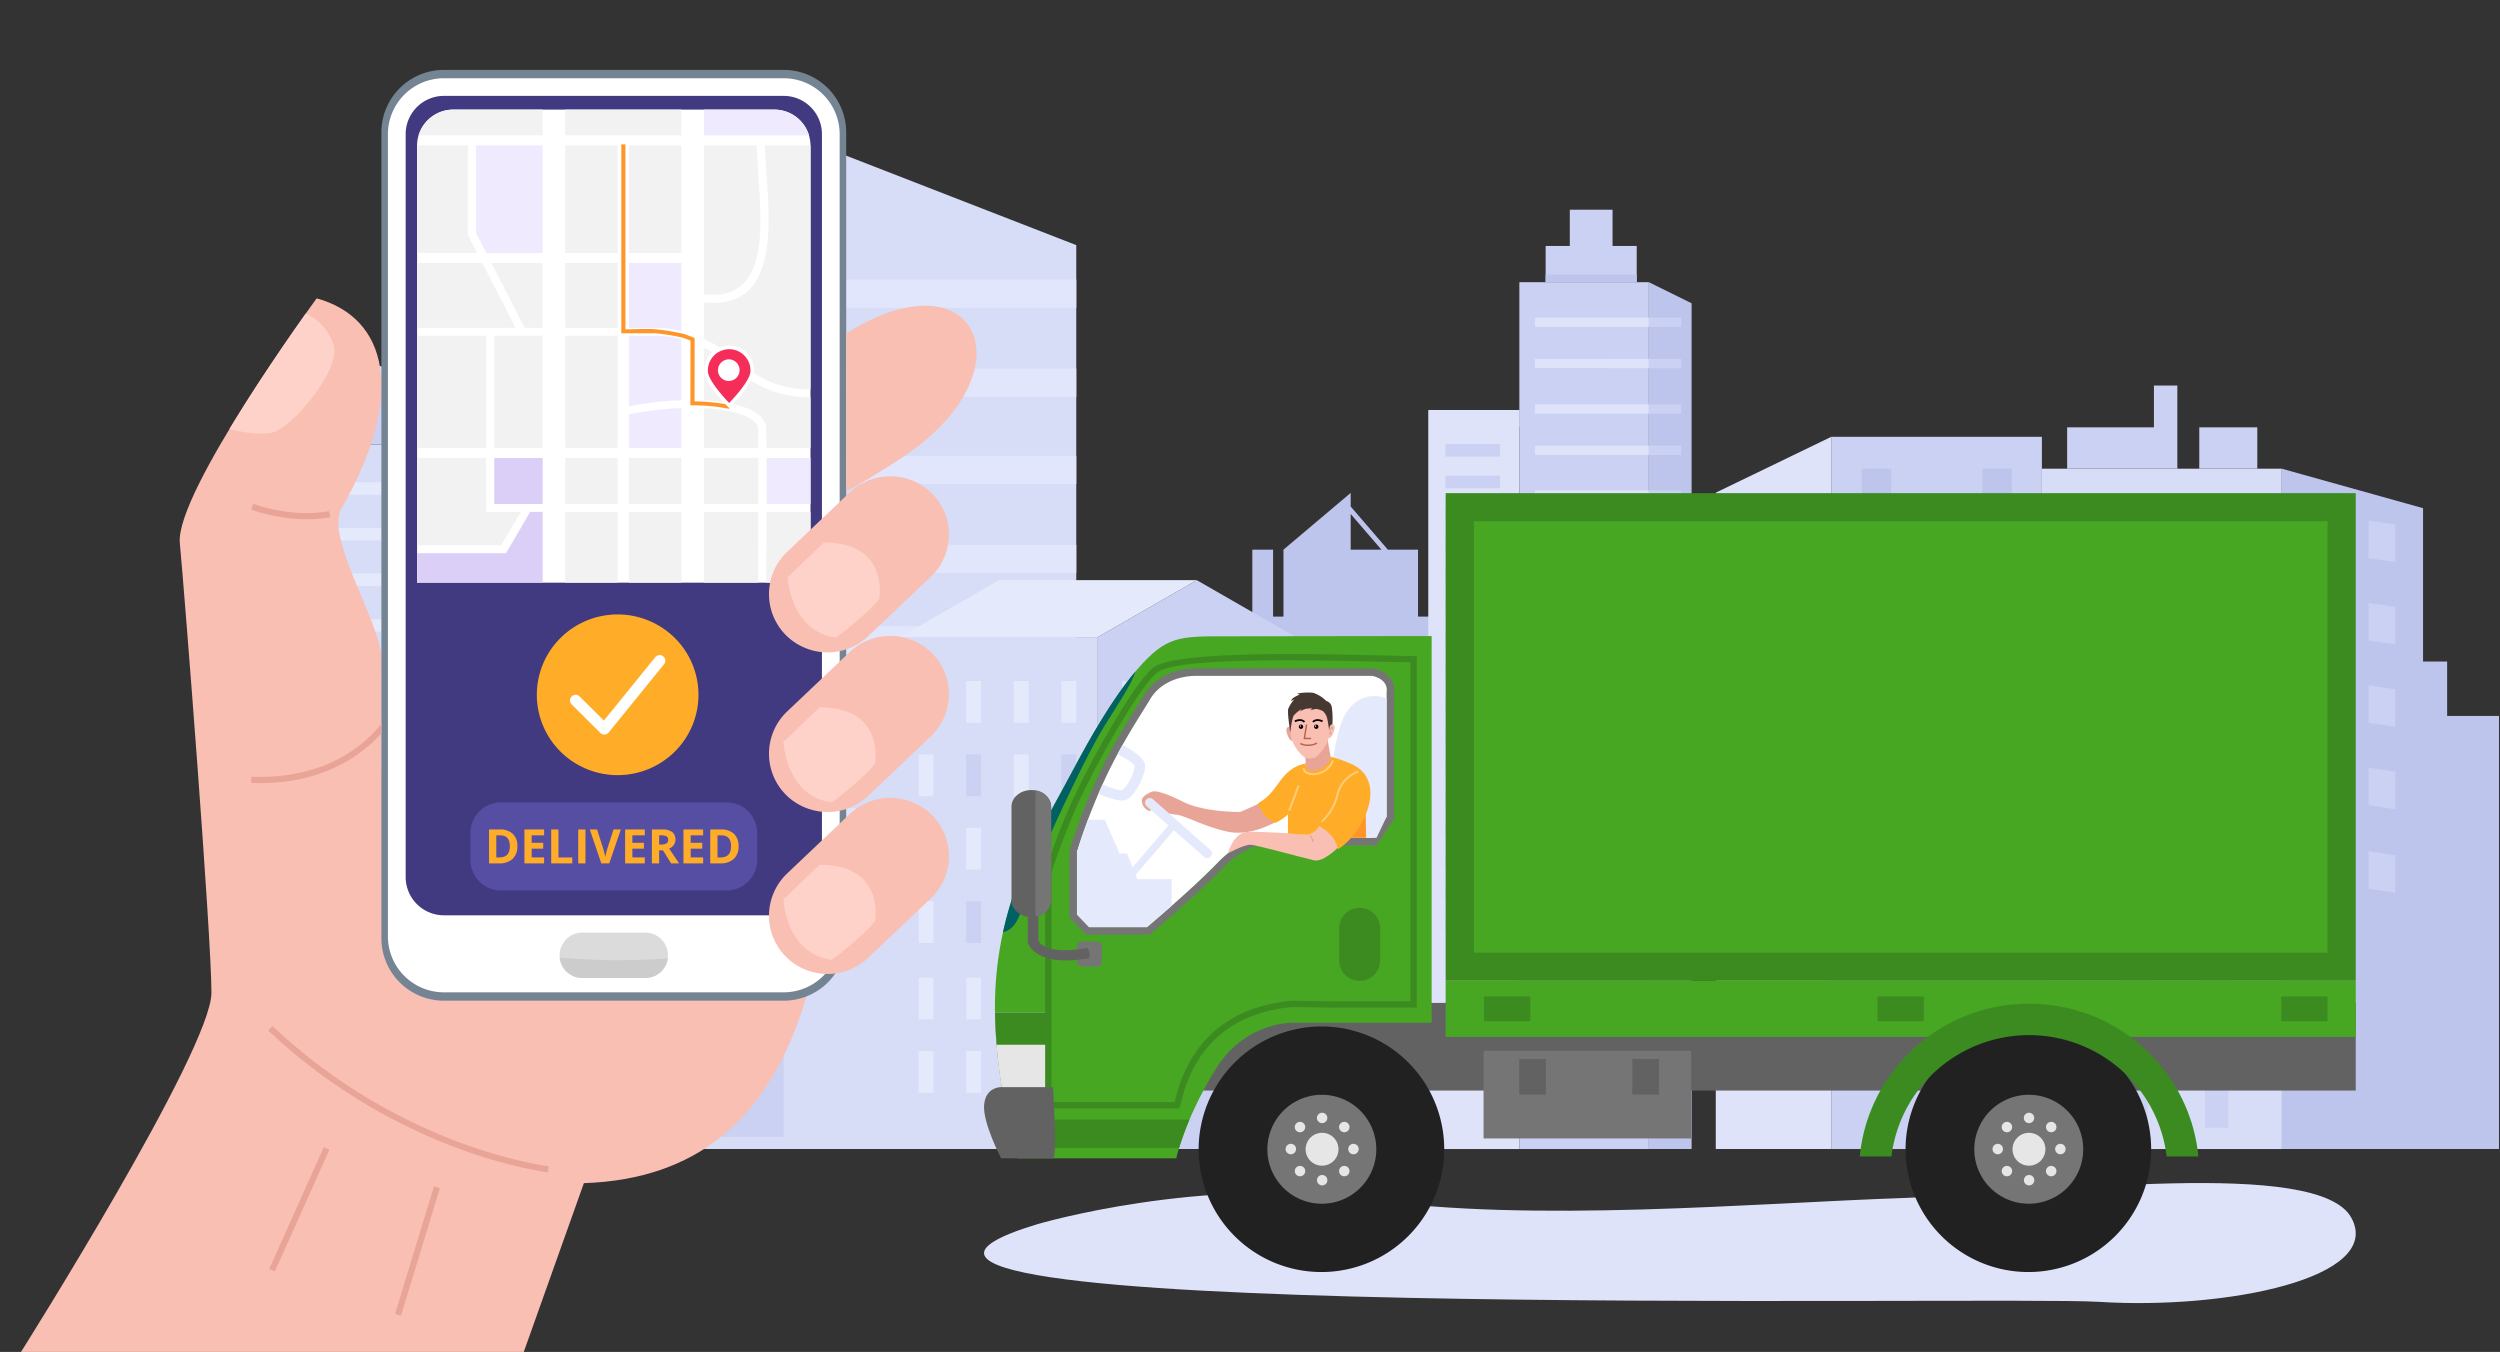 <svg xmlns="http://www.w3.org/2000/svg" xmlns:xlink="http://www.w3.org/1999/xlink" width="601" height="325" viewBox="0 0 601 325">
  <rect x="0" y="0" width="601" height="325" fill="#333333" stroke="none"/>
  <defs>
    <clipPath id="clip-path">
      <rect id="Rectangle_2896" data-name="Rectangle 2896" width="601" height="325" transform="translate(0 0.147)" fill="none"/>
    </clipPath>
  </defs>
  <g id="Group_6091" data-name="Group 6091" transform="translate(-0.332 -0.255)">
    <g id="Group_6090" data-name="Group 6090" transform="translate(0.332 0.108)" clip-path="url(#clip-path)">
      <path id="Path_14698" data-name="Path 14698" d="M1089.861,324.262h5.476V311.178h4.657v13.085h2.329V304.021h16.091v7.157h14.13v13.085h12.463v104.1h-55.146Zm14.423-13.085h4.7v-5.762h-4.7Zm6.664,0h5.505v-5.762h-5.505Z" transform="translate(-544.249 -152.003)" fill="#bec5ed" fill-rule="evenodd"/>
      <path id="Path_14699" data-name="Path 14699" d="M589.724,267.092h5.863V251.006h4.986v16.086h2.493V251.006l16.165-13.651v3.274l8.936,10.378h7.253v16.086h13.342V395.08H589.724Zm29.508-24.664v8.578h7.387Z" transform="translate(-294.526 -118.716)" fill="#bec5ed" fill-rule="evenodd"/>
      <rect id="Rectangle_2824" data-name="Rectangle 2824" width="59.271" height="169.341" transform="translate(57.441 107.023)" fill="#d7dcf7"/>
      <path id="Path_14701" data-name="Path 14701" d="M130.034,232.229h44.083v3.018H130.034Zm0,134.148h44.083v3.018H130.034Zm0-12.619h44.083v3.018H130.034Zm0-10.974h44.083V345.8H130.034Zm0-10.973h44.083v3.018H130.034Zm0-10.973h44.083v3.018H130.034Zm0-10.973h44.083v3.018H130.034Zm0-10.973h44.083v3.018H130.034Zm0-10.974h44.083v3.018H130.034Zm0-10.973h44.083v3.018H130.034Zm0-11.8h44.083v3.018H130.034Zm0-10.974h44.083v3.018H130.034Zm0-10.973h44.083v3.018H130.034Z" transform="translate(-64.999 -116.157)" fill="#e5e9fc" fill-rule="evenodd"/>
      <rect id="Rectangle_2825" data-name="Rectangle 2825" width="12.689" height="169.341" transform="translate(116.712 107.023)" fill="#cbd1f2"/>
      <rect id="Rectangle_2826" data-name="Rectangle 2826" width="2.784" height="23.286" transform="translate(93.464 73.244)" fill="#cbd1f2"/>
      <rect id="Rectangle_2827" data-name="Rectangle 2827" width="28.346" height="8.335" transform="translate(80.683 88.195)" fill="#d7dcf7"/>
      <rect id="Rectangle_2828" data-name="Rectangle 2828" width="44.083" height="12.073" transform="translate(72.815 94.95)" fill="#cbd1f2"/>
      <path id="Path_14702" data-name="Path 14702" d="M264.63,308.41H390.94V91.119L320.6,63.773H264.63Z" transform="translate(-132.204 -32.045)" fill="#d7dcf7" fill-rule="evenodd"/>
      <rect id="Rectangle_2829" data-name="Rectangle 2829" width="55.97" height="241.727" transform="translate(132.426 31.728)" fill="#cbd1f2"/>
      <rect id="Rectangle_2830" data-name="Rectangle 2830" width="126.311" height="6.774" transform="translate(132.426 67.359)" fill="#e2e6fc"/>
      <rect id="Rectangle_2831" data-name="Rectangle 2831" width="55.97" height="6.774" transform="translate(132.426 67.359)" fill="#d7dcf7"/>
      <rect id="Rectangle_2832" data-name="Rectangle 2832" width="126.311" height="6.774" transform="translate(132.426 88.76)" fill="#e2e6fc"/>
      <rect id="Rectangle_2833" data-name="Rectangle 2833" width="55.97" height="6.774" transform="translate(132.426 88.76)" fill="#d7dcf7"/>
      <rect id="Rectangle_2834" data-name="Rectangle 2834" width="126.311" height="6.774" transform="translate(132.426 109.746)" fill="#e2e6fc"/>
      <rect id="Rectangle_2835" data-name="Rectangle 2835" width="55.97" height="6.774" transform="translate(132.426 109.746)" fill="#d7dcf7"/>
      <rect id="Rectangle_2836" data-name="Rectangle 2836" width="126.311" height="6.774" transform="translate(132.426 131.146)" fill="#e2e6fc"/>
      <rect id="Rectangle_2837" data-name="Rectangle 2837" width="55.97" height="6.774" transform="translate(132.426 131.146)" fill="#d7dcf7"/>
      <rect id="Rectangle_2838" data-name="Rectangle 2838" width="126.311" height="6.774" transform="translate(132.426 150.66)" fill="#e2e6fc"/>
      <rect id="Rectangle_2839" data-name="Rectangle 2839" width="55.97" height="6.774" transform="translate(132.426 150.66)" fill="#d7dcf7"/>
      <rect id="Rectangle_2840" data-name="Rectangle 2840" width="126.311" height="6.774" transform="translate(132.426 172.06)" fill="#e2e6fc"/>
      <rect id="Rectangle_2841" data-name="Rectangle 2841" width="55.97" height="6.774" transform="translate(132.426 172.06)" fill="#d7dcf7"/>
      <rect id="Rectangle_2842" data-name="Rectangle 2842" width="126.311" height="6.774" transform="translate(132.426 194.452)" fill="#e2e6fc"/>
      <rect id="Rectangle_2843" data-name="Rectangle 2843" width="55.97" height="6.774" transform="translate(132.426 194.452)" fill="#d7dcf7"/>
      <rect id="Rectangle_2844" data-name="Rectangle 2844" width="126.311" height="6.774" transform="translate(132.426 215.852)" fill="#e2e6fc"/>
      <rect id="Rectangle_2845" data-name="Rectangle 2845" width="55.97" height="6.774" transform="translate(132.426 215.852)" fill="#d7dcf7"/>
      <rect id="Rectangle_2846" data-name="Rectangle 2846" width="21.896" height="4.127" transform="translate(365.255 98.71)" fill="#bec5ed"/>
      <rect id="Rectangle_2847" data-name="Rectangle 2847" width="21.896" height="177.665" transform="translate(343.359 98.71)" fill="#dfe3fa"/>
      <rect id="Rectangle_2848" data-name="Rectangle 2848" width="31.128" height="208.388" transform="translate(365.255 67.987)" fill="#cbd1f2"/>
      <path id="Path_14703" data-name="Path 14703" d="M791.815,136.19l10.277,5.067V344.578H791.815Z" transform="translate(-395.432 -68.204)" fill="#bec5ed" fill-rule="evenodd"/>
      <path id="Path_14704" data-name="Path 14704" d="M742.26,110.1h5.808v-8.714h10.278V110.1h5.808v8.714H742.26Z" transform="translate(-370.689 -50.825)" fill="#cbd1f2" fill-rule="evenodd"/>
      <path id="Path_14705" data-name="Path 14705" d="M694.119,274.98h13.147v3.046H694.119Zm0-61.108h13.147v3.045H694.119Zm0,30.194h13.147v3.046H694.119Zm0,22.842h13.147v3.046H694.119Zm0-7.614h13.147v3.046H694.119Zm0-7.614h13.147v3.046H694.119Zm0-14.966h13.147v3.046H694.119Zm0-7.614h13.147v3.045H694.119Zm0-7.614h13.147v3.046H694.119Zm0,83.688h13.147v3.045H694.119Zm0,22.842h13.147v3.046H694.119Zm0-7.614h13.147v3.046H694.119Zm0-7.613h13.147v3.046H694.119Zm0-14.966h13.147v3.045H694.119Zm0-7.614h13.147v3.046H694.119Zm0-7.614h13.147v3.046H694.119Z" transform="translate(-346.652 -106.991)" fill="#cbd1f2" fill-rule="evenodd"/>
      <path id="Path_14706" data-name="Path 14706" d="M737.116,153.193H764.5v2.229H737.116Zm0,83.088H764.5v2.229H737.116Zm0,41.544H764.5v2.229H737.116Zm0,30.8H764.5v2.229H737.116Zm0-9.93H764.5v2.229H737.116Zm0-10.943H764.5v2.229H737.116Zm0-20.671H764.5v2.229H737.116Zm0-9.929H764.5v2.229H737.116Zm0-10.943H764.5v2.229H737.116Zm0-51.474H764.5v2.229H737.116Zm0,30.8H764.5v2.229H737.116Zm0-9.929H764.5v2.229H737.116Zm0-10.943H764.5V206.9H737.116Zm0-20.672H764.5v2.229H737.116Zm0-9.929H764.5v2.229H737.116Zm0-10.944H764.5v2.229H737.116Z" transform="translate(-368.12 -76.693)" fill="#dfe3fa" fill-rule="evenodd"/>
      <path id="Path_14707" data-name="Path 14707" d="M791.815,308.627h7.749v2.229h-7.749Zm0-9.93h7.749v2.229h-7.749Zm0-10.943h7.749v2.229h-7.749Zm0-9.929h7.749v2.229h-7.749Zm0-10.742h7.749v2.229h-7.749Zm0-9.929h7.749v2.229h-7.749Zm0-10.943h7.749v2.229h-7.749Zm0-9.93h7.749v2.229h-7.749Zm0-10.742h7.749v2.229h-7.749Zm0-9.929h7.749v2.229h-7.749Zm0-10.943h7.749V206.9h-7.749Zm0-9.93h7.749v2.229h-7.749Zm0-10.742h7.749v2.229h-7.749Zm0-9.929h7.749v2.229h-7.749Zm0-10.944h7.749v2.229h-7.749Zm0-9.929h7.749v2.229h-7.749Z" transform="translate(-395.432 -76.693)" fill="#cbd1f2" fill-rule="evenodd"/>
      <rect id="Rectangle_2849" data-name="Rectangle 2849" width="21.894" height="1.859" transform="translate(371.571 66.127)" fill="#bec5ed"/>
      <rect id="Rectangle_2850" data-name="Rectangle 2850" width="50.635" height="171.219" transform="translate(440.236 105.156)" fill="#cbd1f2"/>
      <rect id="Rectangle_2851" data-name="Rectangle 2851" width="57.668" height="163.553" transform="translate(490.872 112.822)" fill="#d7dcf7"/>
      <path id="Path_14708" data-name="Path 14708" d="M1095.708,225.738l33.965,9.492V389.29h-33.965Z" transform="translate(-547.169 -112.916)" fill="#bec5ed" fill-rule="evenodd"/>
      <path id="Path_14709" data-name="Path 14709" d="M894,225.738h7.108v8.4H894Zm0,46.728h7.108v8.4H894Zm28.989,22.818H930.1v8.4h-7.108Zm-28.989,0h7.108v8.4H894Zm28.989-22.818H930.1v8.4h-7.108ZM894,317.151h7.108v8.4H894Zm28.989,22.818H930.1v8.4h-7.108Zm-28.989,0h7.108v8.4H894Zm28.989-22.818H930.1v8.4h-7.108Zm0-68.6H930.1v8.4h-7.108Zm-28.989,0h7.108v8.4H894Zm28.989-22.818H930.1v8.4h-7.108Z" transform="translate(-446.453 -112.916)" fill="#bec5ed" fill-rule="evenodd"/>
      <path id="Path_14710" data-name="Path 14710" d="M992.657,205.8h26.489V185.81h-5.627v10.04H992.657Zm31.764,0h13.949v-9.951h-13.949Z" transform="translate(-495.714 -92.979)" fill="#cbd1f2" fill-rule="evenodd"/>
      <path id="Path_14711" data-name="Path 14711" d="M1020.139,238.85h5.626V390.72h-5.626Zm19.352,0h5.626V390.72h-5.626Z" transform="translate(-509.436 -119.463)" fill="#cbd1f2" fill-rule="evenodd"/>
      <path id="Path_14712" data-name="Path 14712" d="M1110.148,247.484l6.394.943v9.03l-6.394-.945Zm0,79.5,6.394.943v9.03l-6.394-.945Zm13.653,1.577,6.394.943v9.029l-6.394-.943ZM1110.148,306.9l6.394.942v9.031l-6.394-.945Zm13.653,1.577,6.394.943v9.028l-6.394-.943ZM1110.148,287.1l6.394.943v9.03l-6.394-.944Zm13.653,1.577,6.394.942v9.029l-6.394-.943Zm-13.653-21.384,6.394.943v9.03l-6.394-.944Zm13.653,1.577,6.394.943v9.029l-6.394-.943Zm0-19.806,6.394.943v9.029l-6.394-.943Z" transform="translate(-554.379 -123.774)" fill="#cbd1f2" fill-rule="evenodd"/>
      <path id="Path_14713" data-name="Path 14713" d="M851.711,210.427l-27.766,13.429v157.79h27.766Z" transform="translate(-411.475 -105.271)" fill="#dfe3fa" fill-rule="evenodd"/>
      <rect id="Rectangle_2852" data-name="Rectangle 2852" width="47.577" height="123.064" transform="translate(216.346 153.3)" fill="#d7dcf7"/>
      <path id="Path_14714" data-name="Path 14714" d="M527.261,416h47.577V292.938l-23.789-13.682-23.788,13.682Z" transform="translate(-263.338 -139.637)" fill="#cbd1f2" fill-rule="evenodd"/>
      <path id="Path_14715" data-name="Path 14715" d="M432.238,292.937h47.577L503.6,279.255H456.027Z" transform="translate(-215.892 -139.637)" fill="#e5e9fc" fill-rule="evenodd"/>
      <path id="Path_14716" data-name="Path 14716" d="M441.2,327.66h3.581v10.065H441.2Zm34.325,0H479.1v10.065H475.52Zm-11.442,0h3.581v10.065h-3.581Zm-11.442,0h3.581v10.065h-3.581Z" transform="translate(-220.365 -163.806)" fill="#e5e9fc" fill-rule="evenodd"/>
      <rect id="Rectangle_2853" data-name="Rectangle 2853" width="3.581" height="10.065" transform="translate(232.272 181.498)" fill="#cbd1f2"/>
      <rect id="Rectangle_2854" data-name="Rectangle 2854" width="3.581" height="10.065" transform="translate(243.714 181.498)" fill="#e5e9fc"/>
      <rect id="Rectangle_2855" data-name="Rectangle 2855" width="3.581" height="10.065" transform="translate(255.156 181.498)" fill="#cbd1f2"/>
      <rect id="Rectangle_2856" data-name="Rectangle 2856" width="3.581" height="10.065" transform="translate(220.831 181.498)" fill="#e5e9fc"/>
      <path id="Path_14717" data-name="Path 14717" d="M441.2,398.137h3.581V408.2H441.2Zm34.325,0H479.1V408.2H475.52Zm-11.442,0h3.581V408.2h-3.581Zm-11.442,0h3.581V408.2h-3.581Z" transform="translate(-220.365 -198.996)" fill="#e5e9fc" fill-rule="evenodd"/>
      <rect id="Rectangle_2857" data-name="Rectangle 2857" width="3.581" height="10.065" transform="translate(232.272 216.785)" fill="#cbd1f2"/>
      <rect id="Rectangle_2858" data-name="Rectangle 2858" width="3.581" height="10.065" transform="translate(243.714 216.785)" fill="#cbd1f2"/>
      <rect id="Rectangle_2859" data-name="Rectangle 2859" width="3.581" height="10.065" transform="translate(255.156 216.785)" fill="#e5e9fc"/>
      <rect id="Rectangle_2860" data-name="Rectangle 2860" width="3.581" height="10.065" transform="translate(220.831 216.785)" fill="#e5e9fc"/>
      <rect id="Rectangle_2861" data-name="Rectangle 2861" width="3.581" height="10.065" transform="translate(232.272 235.158)" fill="#e5e9fc"/>
      <rect id="Rectangle_2862" data-name="Rectangle 2862" width="3.581" height="10.065" transform="translate(243.714 235.158)" fill="#e5e9fc"/>
      <rect id="Rectangle_2863" data-name="Rectangle 2863" width="3.581" height="10.065" transform="translate(255.156 235.158)" fill="#e5e9fc"/>
      <rect id="Rectangle_2864" data-name="Rectangle 2864" width="3.581" height="10.065" transform="translate(220.831 235.158)" fill="#e5e9fc"/>
      <path id="Path_14718" data-name="Path 14718" d="M441.2,505.31h3.581v10.065H441.2Zm34.325,0H479.1v10.065H475.52Zm-11.442,0h3.581v10.065h-3.581Zm-11.442,0h3.581v10.065h-3.581Z" transform="translate(-220.365 -252.508)" fill="#e5e9fc" fill-rule="evenodd"/>
      <path id="Path_14719" data-name="Path 14719" d="M538.887,327.66h3.581v10.065h-3.581Zm34.325,0h3.58v10.065h-3.58Zm-11.442,0h3.581v10.065h-3.581Zm-11.442,0h3.58v10.065h-3.58Z" transform="translate(-269.143 -163.806)" fill="#dfe3fa" fill-rule="evenodd"/>
      <rect id="Rectangle_2865" data-name="Rectangle 2865" width="3.58" height="10.065" transform="translate(281.186 181.498)" fill="#dfe3fa"/>
      <rect id="Rectangle_2866" data-name="Rectangle 2866" width="3.581" height="10.065" transform="translate(292.628 181.498)" fill="#e5e9fc"/>
      <rect id="Rectangle_2867" data-name="Rectangle 2867" width="3.58" height="10.065" transform="translate(304.069 181.498)" fill="#dfe3fa"/>
      <rect id="Rectangle_2868" data-name="Rectangle 2868" width="3.581" height="10.065" transform="translate(269.744 181.498)" fill="#dfe3fa"/>
      <rect id="Rectangle_2869" data-name="Rectangle 2869" width="3.58" height="10.065" transform="translate(281.186 216.785)" fill="#e5e9fc"/>
      <rect id="Rectangle_2870" data-name="Rectangle 2870" width="3.581" height="10.065" transform="translate(292.628 216.785)" fill="#dfe3fa"/>
      <rect id="Rectangle_2871" data-name="Rectangle 2871" width="3.58" height="10.065" transform="translate(304.069 216.785)" fill="#dfe3fa"/>
      <rect id="Rectangle_2872" data-name="Rectangle 2872" width="3.581" height="10.065" transform="translate(269.744 216.785)" fill="#dfe3fa"/>
      <rect id="Rectangle_2873" data-name="Rectangle 2873" width="3.58" height="10.065" transform="translate(281.186 235.158)" fill="#dfe3fa"/>
      <rect id="Rectangle_2874" data-name="Rectangle 2874" width="3.581" height="10.065" transform="translate(292.628 235.158)" fill="#dfe3fa"/>
      <rect id="Rectangle_2875" data-name="Rectangle 2875" width="3.58" height="10.065" transform="translate(304.069 235.158)" fill="#dfe3fa"/>
      <rect id="Rectangle_2876" data-name="Rectangle 2876" width="3.581" height="10.065" transform="translate(269.744 235.158)" fill="#e5e9fc"/>
      <path id="Path_14720" data-name="Path 14720" d="M485.441,578.608s39.428-11.678,79.237-5.965,92.821.9,129.2-.335,99.554-9.714,107.439,4.76-30.061,22.152-60.66,20.212c-24.333-1.543-334.114,5.187-255.217-18.673" transform="translate(-236.051 -284.169)" fill="#dfe3fa" fill-rule="evenodd"/>
      <rect id="Rectangle_2877" data-name="Rectangle 2877" width="283.4" height="21.072" transform="translate(282.921 241.246)" fill="#636262"/>
      <path id="Path_14721" data-name="Path 14721" d="M582.836,308.077v90.971H550.553s-12.21-1-19.738,11.309-9.366,21.288-9.366,21.288H483.314s-7.108-22.784-5.1-44.238S489.84,351.152,496.7,338.18c4-7.574,9.609-17.436,15.341-24.055,7.105-8.2,10.145-7.958,21.8-7.975,17.775-.026,48.994-.069,48.994-.069Z" transform="translate(-238.669 -153.032)" fill="#47a622" fill-rule="evenodd"/>
      <path id="Path_14722" data-name="Path 14722" d="M479.63,505.574a124.948,124.948,0,0,1-1.76-18.792h13.108v18.792Z" transform="translate(-238.677 -243.257)" fill="#e6e6e6" fill-rule="evenodd"/>
      <path id="Path_14723" data-name="Path 14723" d="M478.246,494.564c-.209-2.531-.345-5.141-.376-7.782h13.109v7.782Z" transform="translate(-238.676 -243.257)" fill="#3b8b21" fill-rule="evenodd"/>
      <path id="Path_14724" data-name="Path 14724" d="M537.418,538.217a68.123,68.123,0,0,0-2.5,6.819h-31.44v-6.819Z" transform="translate(-251.461 -268.939)" fill="#3b8b21" fill-rule="evenodd"/>
      <path id="Path_14725" data-name="Path 14725" d="M591.292,315.982v83.743H572.279c-2.054.023-3.606-.011-5.258-.048-1.684-.037-3.473-.076-5.99-.06-20.958,2.128-25.055,17.743-26.312,22.536a12.445,12.445,0,0,1-.394,1.341l-.194.466H501.96V366.922l.039-.117c.009-.027,3.062-9.343,6.849-17.584a221.438,221.438,0,0,1,10.67-19.767c3.149-5.169,6.245-9.625,8.351-11.388,5-4.188,38.723-3.377,55.162-2.981,3.3.079,5.89.142,7.5.142h.759Zm-21.007,82.245v-.011h19.491V316.732c-1.511-.017-3.881-.074-6.78-.144-16.252-.39-49.591-1.193-54.154,2.628-1.966,1.645-4.957,5.969-8.031,11.016a219.831,219.831,0,0,0-10.587,19.615c-3.5,7.619-6.383,16.215-6.746,17.308v55.3h29.6c.052-.187.112-.415.18-.675,1.32-5.033,5.623-21.432,27.65-23.658l.023,0h.047c2.57-.017,4.377.023,6.075.06,1.067.023,2.091.046,3.234.053" transform="translate(-250.705 -157.36)" fill="#3b8b21"/>
      <rect id="Rectangle_2878" data-name="Rectangle 2878" width="49.915" height="21.071" transform="translate(356.65 252.76)" fill="#757575"/>
      <path id="Path_14726" data-name="Path 14726" d="M481.724,385.736c3.542-16.167,11.185-28.263,16.905-39.084,3.915-7.4,9.359-16.994,14.955-23.6-1.035,3.243-4.271,7.913-7.506,13.169-4.224,6.86-10.748,20.955-14.6,29.562s-3.764,11.556-6.021,16.464c-1.148,2.493-2.593,3.3-3.738,3.492" transform="translate(-240.601 -161.503)" fill="#006064" fill-rule="evenodd"/>
      <path id="Path_14727" data-name="Path 14727" d="M644.636,450v-7.775a4.161,4.161,0,0,1,8.321,0V450a4.161,4.161,0,0,1-8.321,0" transform="translate(-321.944 -218.943)" fill="#3b8b21" fill-rule="evenodd"/>
      <path id="Path_14729" data-name="Path 14729" d="M643.121,449.247v-7.775a4.861,4.861,0,0,1,1.445-3.455,4.921,4.921,0,0,1,6.95,0,4.861,4.861,0,0,1,1.444,3.455v7.775a4.862,4.862,0,0,1-1.444,3.455,4.922,4.922,0,0,1-6.95,0,4.861,4.861,0,0,1-1.445-3.455m1.517-7.775v7.775a3.365,3.365,0,0,0,1,2.388,3.4,3.4,0,0,0,4.8,0,3.363,3.363,0,0,0,1-2.388v-7.775a3.363,3.363,0,0,0-1-2.388,3.4,3.4,0,0,0-4.8,0,3.365,3.365,0,0,0-1,2.388" transform="translate(-321.188 -218.191)" fill="#3b8b21"/>
      <path id="Path_14730" data-name="Path 14730" d="M591.677,327.477V357.81l-4.222,6.346H560.019l-.08-.007a7.821,7.821,0,0,0-2.366.5,20.086,20.086,0,0,0-7.129,5.027c-1.778,1.838-3.636,3.613-5.51,5.353-3.741,3.472-7.609,6.875-11.52,10.159l-.5.423H517.6l-3.962-4.109V365.475l.072-.245c.5-1.718,1.094-3.445,1.69-5.132,1.435-4.06,3.049-8.074,4.84-11.992a128.824,128.824,0,0,1,6.466-12.217c1.546-2.6,3.212-5.137,4.743-7.738,2.668-4.531,7.741-6.542,12.848-6.542h42.214l.144.024a7.733,7.733,0,0,1,2.612.989,4.8,4.8,0,0,1,2.413,4.855" transform="translate(-256.534 -160.785)" fill="#757575" fill-rule="evenodd"/>
      <path id="Path_14731" data-name="Path 14731" d="M591.672,329.142v29.917l-3.387,5.091H561.9s-4.683-.415-10.956,6.071S534.049,385.6,534.049,385.6H520.165l-2.927-3.036V367.518a139.183,139.183,0,0,1,6.44-16.88c4.182-9.147,9.117-16.383,11.124-19.792s6.022-5.655,11.291-5.655h42.068s4.015.665,3.511,3.951" transform="translate(-258.333 -162.573)" fill="#fff" fill-rule="evenodd"/>
      <path id="Path_14732" data-name="Path 14732" d="M540.006,414.978c-3.373,2.974-5.957,5.14-5.957,5.14H520.166l-2.928-3.037V402.03s.908-3.111,2.64-7.72h4.053l3.54,8.109h1.806l2.466,6.152h8.264Z" transform="translate(-258.333 -197.085)" fill="#e5e9fc" fill-rule="evenodd"/>
      <path id="Path_14733" data-name="Path 14733" d="M527.53,370.139q.484-1.126,1.01-2.295c1.187.527,3.922,1.673,4.728,1.429a6.31,6.31,0,0,0,1.8-2.419,7.76,7.76,0,0,0,1.161-3.357c-.12-.835-2.941-2.292-4.123-2.867q.61-1.134,1.212-2.2c1.513.768,5.134,2.791,5.41,4.717.165,1.149-.507,3.159-1.437,4.889s-2.215,3.31-3.294,3.638c-1.553.472-5.043-.915-6.468-1.531" transform="translate(-263.472 -179.168)" fill="#e5e9fc" fill-rule="evenodd"/>
      <path id="Path_14734" data-name="Path 14734" d="M651.545,335.425v28.49l-2.43,5.091H637.149c.321-8.6,1.34-24.663,4.537-29.864,3.1-5.049,7.495-4.5,9.859-3.717" transform="translate(-318.206 -167.429)" fill="#e5e9fc" fill-rule="evenodd"/>
      <path id="Path_14735" data-name="Path 14735" d="M476.727,522.655h12.461s1.124,17.128,0,17.128H476.727s-4.433-8.479-4.1-12.8,3.931-4.324,4.1-4.324" transform="translate(-236.051 -261.169)" fill="#636262" fill-rule="evenodd"/>
      <rect id="Rectangle_2879" data-name="Rectangle 2879" width="218.787" height="117.233" transform="translate(347.533 118.701)" fill="#3b8b21"/>
      <rect id="Rectangle_2880" data-name="Rectangle 2880" width="205.219" height="103.741" transform="translate(354.318 125.446)" fill="#47a622"/>
      <rect id="Rectangle_2881" data-name="Rectangle 2881" width="218.787" height="13.486" transform="translate(347.533 235.933)" fill="#47a622"/>
      <path id="Path_14736" data-name="Path 14736" d="M605.344,493.533a29.52,29.52,0,1,1-29.691,29.52,29.605,29.605,0,0,1,29.691-29.52" transform="translate(-287.501 -246.628)" fill="#212121" fill-rule="evenodd"/>
      <path id="Path_14737" data-name="Path 14737" d="M621.819,526.34a13.095,13.095,0,1,1-13.17,13.094,13.132,13.132,0,0,1,13.17-13.094" transform="translate(-303.976 -263.009)" fill="#757575" fill-rule="evenodd"/>
      <path id="Path_14738" data-name="Path 14738" d="M630.99,544.6a3.952,3.952,0,1,1-3.975,3.951,3.963,3.963,0,0,1,3.975-3.951" transform="translate(-313.146 -272.126)" fill="#e6e6e6" fill-rule="evenodd"/>
      <path id="Path_14739" data-name="Path 14739" d="M634.98,543.7a1.256,1.256,0,1,0-1.256,1.249,1.253,1.253,0,0,0,1.256-1.249m-2.574,6.175a1.245,1.245,0,0,0,0-1.766,1.262,1.262,0,0,0-1.777,0,1.244,1.244,0,0,0,0,1.766,1.261,1.261,0,0,0,1.777,0m-6.208,2.557a1.249,1.249,0,1,1,1.256-1.249,1.253,1.253,0,0,1-1.256,1.249m-6.212-2.557a1.245,1.245,0,0,1,0-1.766,1.261,1.261,0,0,1,1.777,0,1.244,1.244,0,0,1,0,1.766,1.261,1.261,0,0,1-1.777,0m-2.574-6.175a1.257,1.257,0,1,1,1.257,1.249,1.253,1.253,0,0,1-1.257-1.249m2.571-6.176a1.262,1.262,0,0,1,1.777,0,1.244,1.244,0,0,1,0,1.766,1.261,1.261,0,0,1-1.777,0,1.244,1.244,0,0,1,0-1.766m6.211-2.559a1.249,1.249,0,1,1-1.257,1.249,1.253,1.253,0,0,1,1.257-1.249m6.214,2.559a1.262,1.262,0,0,0-1.777,0,1.245,1.245,0,0,0,0,1.767,1.262,1.262,0,0,0,1.777,0,1.244,1.244,0,0,0,0-1.767" transform="translate(-308.351 -267.316)" fill="#e6e6e6" fill-rule="evenodd"/>
      <path id="Path_14740" data-name="Path 14740" d="M944.764,493.533a29.52,29.52,0,1,1-29.69,29.52,29.605,29.605,0,0,1,29.69-29.52" transform="translate(-456.977 -246.628)" fill="#212121" fill-rule="evenodd"/>
      <path id="Path_14741" data-name="Path 14741" d="M961.239,526.34a13.095,13.095,0,1,1-13.17,13.094,13.132,13.132,0,0,1,13.17-13.094" transform="translate(-473.451 -263.009)" fill="#757575" fill-rule="evenodd"/>
      <path id="Path_14742" data-name="Path 14742" d="M970.409,544.6a3.952,3.952,0,1,1-3.975,3.951,3.963,3.963,0,0,1,3.975-3.951" transform="translate(-482.621 -272.126)" fill="#e6e6e6" fill-rule="evenodd"/>
      <path id="Path_14743" data-name="Path 14743" d="M974.4,543.7a1.256,1.256,0,1,0-1.256,1.249A1.253,1.253,0,0,0,974.4,543.7m-2.574,6.175a1.244,1.244,0,0,0,0-1.766,1.262,1.262,0,0,0-1.777,0,1.244,1.244,0,0,0,0,1.766,1.261,1.261,0,0,0,1.777,0m-6.208,2.557a1.249,1.249,0,1,1,1.256-1.249,1.253,1.253,0,0,1-1.256,1.249m-6.212-2.557a1.244,1.244,0,0,1,0-1.766,1.261,1.261,0,0,1,1.777,0,1.245,1.245,0,0,1,0,1.766,1.261,1.261,0,0,1-1.777,0m-2.574-6.175a1.256,1.256,0,1,1,1.256,1.249,1.253,1.253,0,0,1-1.256-1.249m2.572-6.176a1.262,1.262,0,0,1,1.776,0,1.244,1.244,0,0,1,0,1.766,1.262,1.262,0,0,1-1.777,0,1.244,1.244,0,0,1,0-1.766m6.211-2.559a1.249,1.249,0,1,1-1.257,1.249,1.253,1.253,0,0,1,1.257-1.249m6.214,2.559a1.262,1.262,0,0,0-1.776,0,1.244,1.244,0,0,0,0,1.767,1.261,1.261,0,0,0,1.776,0,1.244,1.244,0,0,0,0-1.767" transform="translate(-477.827 -267.316)" fill="#e6e6e6" fill-rule="evenodd"/>
      <path id="Path_14744" data-name="Path 14744" d="M933.78,482.634a40.887,40.887,0,0,1,28.918,11.91,40.446,40.446,0,0,1,11.787,24.8h-7.63a32.949,32.949,0,0,0-9.521-19.468,33.449,33.449,0,0,0-47.109,0,32.948,32.948,0,0,0-9.521,19.468h-7.631a40.442,40.442,0,0,1,11.787-24.8,40.888,40.888,0,0,1,28.918-11.91" transform="translate(-445.992 -241.186)" fill="#3b8b21"/>
      <path id="Path_14745" data-name="Path 14745" d="M518.275,452.836h3.914a1.037,1.037,0,0,1,1.037,1.031v3.892a1.037,1.037,0,0,1-1.037,1.031h-3.914a1.037,1.037,0,0,1-1.037-1.031v-3.892a1.037,1.037,0,0,1,1.037-1.031" transform="translate(-258.333 -226.308)" fill="#757575" fill-rule="evenodd"/>
      <path id="Path_14746" data-name="Path 14746" d="M496.163,435.832V444.1c.325.688,2.259,3.468,11.788,1.741a2.791,2.791,0,0,1,.417,2.468c-13.012,2.316-14.669-3.613-14.674-3.63l-.06-.193v-8.652Z" transform="translate(-246.548 -217.817)" fill="#636262"/>
      <path id="Path_14747" data-name="Path 14747" d="M490.568,380.029h0c2.664,0,4.767,1.816,4.767,3.971v22.575c0,2.146-2.078,3.971-4.767,3.971s-4.767-1.825-4.767-3.971V384c0-2.155,2.1-3.971,4.767-3.971" transform="translate(-242.637 -189.954)" fill="#636262" fill-rule="evenodd"/>
      <path id="Path_14748" data-name="Path 14748" d="M497.434,380.249a4.209,4.209,0,0,1,3.648,3.861v22.575a4.2,4.2,0,0,1-3.648,3.862,10.3,10.3,0,0,1-.124-1.606V381.854a10.261,10.261,0,0,1,.124-1.6" transform="translate(-248.383 -190.064)" fill="#757575" fill-rule="evenodd"/>
      <rect id="Rectangle_2882" data-name="Rectangle 2882" width="11.117" height="5.954" transform="translate(356.771 239.7)" fill="#3b8b21"/>
      <rect id="Rectangle_2883" data-name="Rectangle 2883" width="11.117" height="5.954" transform="translate(451.369 239.7)" fill="#3b8b21"/>
      <rect id="Rectangle_2884" data-name="Rectangle 2884" width="11.117" height="5.954" transform="translate(548.42 239.7)" fill="#3b8b21"/>
      <path id="Path_14749" data-name="Path 14749" d="M756.766,509.166h6.423v8.563h-6.423Zm-27.2,0h6.423v8.563h-6.423Z" transform="translate(-364.352 -254.434)" fill="#636262" fill-rule="evenodd"/>
      <path id="Path_14750" data-name="Path 14750" d="M579.54,381.671c-.309.207.113-.276-.733.575s-6.825,3.364-6.825,3.364-8.658.061-13.584-2.409-6.974-2.793-7.678-2.462-2.4,1-2.367,2.24a2.706,2.706,0,0,0,1.759,2.36c.512,0,.565-.017.629-1.162s.395-.806,1.322.169a6.763,6.763,0,0,0,4.479,1.877c1.983.128,6.5,2.774,12.29,4.078s11.449-2.184,12.782-2.845a8.085,8.085,0,0,0,2.457-1.911Z" transform="translate(-273.869 -190.255)" fill="#e8a597" fill-rule="evenodd"/>
      <path id="Path_14751" data-name="Path 14751" d="M632.116,354.846q.495,2.895.99,5.789c-.806,2.453-2.916,3.617-6.043,2.692l-.279-4.464s3.162.638,5.331-4.016" transform="translate(-313.031 -177.38)" fill="#e8a597" fill-rule="evenodd"/>
      <path id="Path_14752" data-name="Path 14752" d="M619.012,349.925c-2.569-1.059-.439,3.569.082,3.117.6-.52-.082-3.117-.082-3.117" transform="translate(-308.53 -174.845)" fill="#e8a597" fill-rule="evenodd"/>
      <path id="Path_14753" data-name="Path 14753" d="M628.692,342.4a9.412,9.412,0,0,1,.385,2.032c2.518-1.007.406,3.58-.113,3.13a.5.5,0,0,1-.087-.1,6.189,6.189,0,0,1-.185.612,10.027,10.027,0,0,1-2.909,4.058,3.2,3.2,0,0,1-2.856,0,10.026,10.026,0,0,1-2.909-4.058,9.725,9.725,0,0,1,0-5.669c1.01-3.14,7.664-3.14,8.673,0" transform="translate(-309.441 -169.992)" fill="#f9bfb3" fill-rule="evenodd"/>
      <path id="Path_14754" data-name="Path 14754" d="M624.276,348.574a.525.525,0,1,1-.528.525.527.527,0,0,1,.528-.525" transform="translate(-311.515 -174.249)" fill-rule="evenodd"/>
      <path id="Path_14755" data-name="Path 14755" d="M631.617,348.574a.525.525,0,1,1-.528.525.527.527,0,0,1,.528-.525" transform="translate(-315.18 -174.249)" fill-rule="evenodd"/>
      <path id="Path_14756" data-name="Path 14756" d="M626.911,348.574l-.5,3.151h1.417v.348H626l.568-3.554Z" transform="translate(-312.638 -174.221)" fill="#b8634a"/>
      <path id="Path_14757" data-name="Path 14757" d="M624.442,357.276a4.331,4.331,0,0,0,3.862-.1l.157.31a4.7,4.7,0,0,1-4.185.1Z" transform="translate(-311.778 -178.542)" fill="#b8634a"/>
      <path id="Path_14758" data-name="Path 14758" d="M623.871,346.8s-.547-.8-2.03-.1l-.186-.393c1.817-.856,2.57.24,2.572.243Z" transform="translate(-310.469 -172.952)"/>
      <path id="Path_14759" data-name="Path 14759" d="M630.554,346.8s.547-.8,2.03-.1l.186-.393c-1.817-.856-2.569.24-2.572.243Z" transform="translate(-314.735 -172.952)"/>
      <path id="Path_14760" data-name="Path 14760" d="M627.791,335.229a8.4,8.4,0,0,0-3.14-1.985,12.3,12.3,0,0,0-3.951.215l.693.2a7.658,7.658,0,0,0-1.661.878,1.439,1.439,0,0,0-.451.69l.826-.432a8.344,8.344,0,0,0-1.492,2.288c-.275.935.5,5.688.5,5.688s.356-3.4.849-4.106a7.806,7.806,0,0,1,1.882-1.54l-.45.633a5.426,5.426,0,0,1,1.579-.691c.564-.057,1.413-.1,1.413-.1l-.472.489a7.655,7.655,0,0,1,1.447-.331,4.672,4.672,0,0,1,1.6.533,3.56,3.56,0,0,1,1.051,1.909c.275,1.273.434,2.753.434,2.753.054-.605.119-1.473.782-1.481a19.745,19.745,0,0,0-.159-4.241,1.8,1.8,0,0,0-1.273-1.372" transform="translate(-308.923 -166.544)" fill="#473831" fill-rule="evenodd"/>
      <path id="Path_14761" data-name="Path 14761" d="M638.8,349.7a.292.292,0,0,1,.491-.082c.307.281-.041.8-.143.839s.094-.366-.127-.366-.4.772-.274.854.314-.052.314.168-.445.582-.568.468a3.55,3.55,0,0,1,.307-1.881" transform="translate(-318.856 -174.718)" fill="#e8a597" fill-rule="evenodd"/>
      <path id="Path_14762" data-name="Path 14762" d="M624.358,349.033a.148.148,0,1,1-.149.148.149.149,0,0,1,.149-.148" transform="translate(-311.745 -174.478)" fill="#fff" fill-rule="evenodd"/>
      <path id="Path_14763" data-name="Path 14763" d="M631.663,349.033a.148.148,0,1,1-.149.148.148.148,0,0,1,.149-.148" transform="translate(-315.392 -174.478)" fill="#fff" fill-rule="evenodd"/>
      <path id="Path_14764" data-name="Path 14764" d="M616.2,371.154s5.6,2.781,6.43,6.98-8.468,15.24-12.206,14.361-13.849-3.687-15.32-3.75-5.436,2.064-5.436,2.064,1.4-5.107,4.777-5.172,11.984.423,14.271.677,4.668-3.647,7.483-15.16" transform="translate(-294.499 -185.523)" fill="#f9bfb3" fill-rule="evenodd"/>
      <path id="Path_14765" data-name="Path 14765" d="M550.234,384.261h0a1.142,1.142,0,0,1,1.6-.1l13.8,12.18a1.128,1.128,0,0,1,.1,1.594,1.143,1.143,0,0,1-1.6.095l-13.8-12.179a1.128,1.128,0,0,1-.1-1.594" transform="translate(-274.666 -191.878)" fill="#e5e9fc" fill-rule="evenodd"/>
      <path id="Path_14766" data-name="Path 14766" d="M552.381,397.221l-1.349-1.106-10.915,12.76,1.349,1.105Z" transform="translate(-269.757 -197.986)" fill="#e5e9fc" fill-rule="evenodd"/>
      <path id="Path_14767" data-name="Path 14767" d="M651.976,380.631l.24,11.2h-3.88a24.559,24.559,0,0,0,3.64-11.2" transform="translate(-323.792 -190.255)" fill="#ff9429" fill-rule="evenodd"/>
      <path id="Path_14768" data-name="Path 14768" d="M621.639,363.986a34.506,34.506,0,0,1,4.676,1.616c9.389,3.887,3.506,16.531-2.858,20.645-.421-.933-.541-3.272-4.566-5.56a3.876,3.876,0,0,1-2.617,2.107l-4.885-.326v-4.674a10.434,10.434,0,0,1-2.873,2.035c-.618.271-3.558-1.682-4.282-4.665,5.26-2.845,4.955-8.109,11.427-9.56.017.129.021.246.026.335.165,3.256,6.042.671,5.953-1.954" transform="translate(-301.771 -181.944)" fill="#ffad29" fill-rule="evenodd"/>
      <path id="Path_14769" data-name="Path 14769" d="M618.711,383.712l2.254-6.037.453.167-2.254,6.037Z" transform="translate(-309 -188.779)" fill="#ffcc7a"/>
      <path id="Path_14770" data-name="Path 14770" d="M625.975,367.564a1.123,1.123,0,0,0,.539.807,2.82,2.82,0,0,0,1.482.391,4.873,4.873,0,0,0,1.921-.376,4.779,4.779,0,0,0,2.7-2.8l.453.165a5.254,5.254,0,0,1-2.969,3.079,5.365,5.365,0,0,1-2.113.412,3.3,3.3,0,0,1-1.74-.469,1.586,1.586,0,0,1-.753-1.15Z" transform="translate(-312.387 -182.742)" fill="#ffcc7a"/>
      <path id="Path_14771" data-name="Path 14771" d="M643.41,371.154a7.653,7.653,0,0,0-4.775,5.266,13.3,13.3,0,0,1-3.895,6.73l-.319-.359a12.771,12.771,0,0,0,3.742-6.47,8.153,8.153,0,0,1,5.085-5.617Z" transform="translate(-316.844 -185.298)" fill="#ffcc7a"/>
      <path id="Path_14772" data-name="Path 14772" d="M629.144,401.661s.542.331.755,1.6l-.317.053c-.191-1.13-.63-1.392-.631-1.393Z" transform="translate(-314.113 -200.755)" fill="#e8a597" fill-rule="evenodd"/>
      <path id="Path_14773" data-name="Path 14773" d="M81.251,143.938s-34.051,46.6-32.9,58.835,7.6,94.341,7.6,108.109-45.838,86.436-45.838,86.436H131l14.484-40.667c55.564-1.866,58-60.263,61.489-98.507L96.81,257.212l0-26.643c0-8.763-14.466-30.243-9.2-36.8,15.034-26.8,10.77-45.09-6.358-49.827" transform="translate(-5.121 -72.072)" fill="#f9bfb3" fill-rule="evenodd"/>
      <path id="Path_14774" data-name="Path 14774" d="M279.974,34.263H198.3A15.019,15.019,0,0,0,183.268,49.21V243.074A15.02,15.02,0,0,0,198.3,258.021h81.673a15.02,15.02,0,0,0,15.033-14.947V49.21a15.019,15.019,0,0,0-15.033-14.947" transform="translate(-91.579 -17.31)" fill="#748493" fill-rule="evenodd"/>
      <path id="Path_14775" data-name="Path 14775" d="M281.54,38.273H199.867A13.463,13.463,0,0,0,186.4,51.658V244.63a13.463,13.463,0,0,0,13.463,13.385H281.54A13.463,13.463,0,0,0,295,244.63V51.658A13.463,13.463,0,0,0,281.54,38.273" transform="translate(-93.145 -19.313)" fill="#fff" fill-rule="evenodd"/>
      <path id="Path_14776" data-name="Path 14776" d="M285.791,46.739H204.119a9.2,9.2,0,0,0-9.2,9.147V234.579a9.2,9.2,0,0,0,9.2,9.147h81.673a9.2,9.2,0,0,0,9.2-9.147V55.886a9.2,9.2,0,0,0-9.2-9.147" transform="translate(-97.397 -23.54)" fill="#413a80" fill-rule="evenodd"/>
      <path id="Path_14777" data-name="Path 14777" d="M286.289,53.327H209.094a8.7,8.7,0,0,0-8.7,8.645V167.043h94.585V61.972a8.7,8.7,0,0,0-8.7-8.645" transform="translate(-100.133 -26.829)" fill="#fff" fill-rule="evenodd"/>
      <path id="Path_14778" data-name="Path 14778" d="M338.126,70.479h12.685c.051,2.114.219,4.517.4,7.055.423,6.02.9,12.814-.067,18.318-1.167,6.644-4.537,11.421-13.015,10.457V70.479Z" transform="translate(-168.901 -35.393)" fill="#f2f2f2" fill-rule="evenodd"/>
      <path id="Path_14779" data-name="Path 14779" d="M228.72,70.479h16V96.36H231.172l-2.452-4.781Z" transform="translate(-114.274 -35.393)" fill="#f0eaff" fill-rule="evenodd"/>
      <rect id="Rectangle_2885" data-name="Rectangle 2885" width="11.627" height="26.956" transform="translate(118.823 80.872)" fill="#f2f2f2"/>
      <path id="Path_14780" data-name="Path 14780" d="M236.084,126.977H248.4v15.6h-4.313Z" transform="translate(-117.951 -63.603)" fill="#f2f2f2" fill-rule="evenodd"/>
      <rect id="Rectangle_2886" data-name="Rectangle 2886" width="11.627" height="11.073" transform="translate(118.824 110.236)" fill="#dbcff7"/>
      <rect id="Rectangle_2887" data-name="Rectangle 2887" width="12.612" height="25.881" transform="translate(135.871 35.086)" fill="#f2f2f2"/>
      <rect id="Rectangle_2888" data-name="Rectangle 2888" width="12.612" height="15.603" transform="translate(135.871 63.374)" fill="#f2f2f2"/>
      <rect id="Rectangle_2889" data-name="Rectangle 2889" width="12.612" height="26.956" transform="translate(135.871 80.873)" fill="#f2f2f2"/>
      <rect id="Rectangle_2890" data-name="Rectangle 2890" width="12.612" height="11.073" transform="translate(135.871 110.236)" fill="#f2f2f2"/>
      <rect id="Rectangle_2891" data-name="Rectangle 2891" width="12.612" height="25.881" transform="translate(151.193 35.086)" fill="#f2f2f2"/>
      <path id="Path_14781" data-name="Path 14781" d="M302.112,142.58v-15.6h12.612v16.376a22.85,22.85,0,0,0-6.7-.773Z" transform="translate(-150.919 -63.603)" fill="#f0eaff" fill-rule="evenodd"/>
      <path id="Path_14782" data-name="Path 14782" d="M302.112,178.847V161.9h5.941l.077,0a20.769,20.769,0,0,1,6.594.827V177.38q-.43.015-.866.036a81.714,81.714,0,0,0-11.746,1.432" transform="translate(-150.919 -81.027)" fill="#f0eaff" fill-rule="evenodd"/>
      <path id="Path_14783" data-name="Path 14783" d="M302.112,206.206v-8.079a79.9,79.9,0,0,1,11.838-1.475c.26-.012.517-.023.773-.032v9.585Z" transform="translate(-150.919 -98.377)" fill="#f0eaff" fill-rule="evenodd"/>
      <rect id="Rectangle_2892" data-name="Rectangle 2892" width="12.612" height="11.073" transform="translate(151.193 110.236)" fill="#f2f2f2"/>
      <path id="Path_14784" data-name="Path 14784" d="M351.223,231.645h-13.1V220.572h13.089c.015,3.171.016,7.04.01,11.073" transform="translate(-168.901 -110.336)" fill="#f2f2f2" fill-rule="evenodd"/>
      <path id="Path_14785" data-name="Path 14785" d="M351.2,206.243H338.126V196.7a37.881,37.881,0,0,1,7.412,1.047c3.183.828,5.195,2.013,5.529,3.4a1.645,1.645,0,0,1,.046.308c.042.828.07,2.525.088,4.789" transform="translate(-168.901 -98.415)" fill="#f2f2f2" fill-rule="evenodd"/>
      <path id="Path_14786" data-name="Path 14786" d="M363.751,129.15V70.479H352.779c.05,2.09.215,4.444.39,6.929.43,6.123.915,13.033-.09,18.755-1.338,7.62-5.212,13.106-14.955,12.054v8.821a37.229,37.229,0,0,1,9.209,6.006,23.873,23.873,0,0,0,16.417,6.106" transform="translate(-168.901 -35.393)" fill="#f2f2f2" fill-rule="evenodd"/>
      <path id="Path_14787" data-name="Path 14787" d="M363.751,191.742V179.551a25.859,25.859,0,0,1-17.74-6.587,35.846,35.846,0,0,0-7.886-5.311V180.3a40.1,40.1,0,0,1,7.919,1.112c3.906,1.016,6.426,2.683,6.937,4.81a3.454,3.454,0,0,1,.091.642c.043.839.071,2.57.089,4.877Z" transform="translate(-168.901 -83.913)" fill="#f2f2f2" fill-rule="evenodd"/>
      <path id="Path_14788" data-name="Path 14788" d="M378.761,231.645V220.572H368.186c.014,3.177.016,7.045.009,11.073Z" transform="translate(-183.91 -110.336)" fill="#f0eaff" fill-rule="evenodd"/>
      <path id="Path_14789" data-name="Path 14789" d="M368.065,263.482H378.7V246.474h-10.57c-.013,6.095-.042,12.361-.066,17.008" transform="translate(-183.85 -123.269)" fill="#f2f2f2" fill-rule="evenodd"/>
      <path id="Path_14790" data-name="Path 14790" d="M338.126,263.482h13.028c.025-4.648.053-10.916.066-17.008H338.126Z" transform="translate(-168.901 -123.269)" fill="#f2f2f2" fill-rule="evenodd"/>
      <rect id="Rectangle_2893" data-name="Rectangle 2893" width="12.612" height="17.009" transform="translate(151.193 123.204)" fill="#f2f2f2"/>
      <rect id="Rectangle_2894" data-name="Rectangle 2894" width="12.612" height="17.009" transform="translate(135.871 123.204)" fill="#f2f2f2"/>
      <path id="Path_14791" data-name="Path 14791" d="M200.4,256.4v7.079h30.185V246.474h-3l-5.808,9.93Z" transform="translate(-100.133 -123.269)" fill="#dbcff7" fill-rule="evenodd"/>
      <path id="Path_14792" data-name="Path 14792" d="M200.4,220.572v21h20.229l4.7-8.035h-8.341V220.572Z" transform="translate(-100.133 -110.336)" fill="#f2f2f2" fill-rule="evenodd"/>
      <path id="Path_14793" data-name="Path 14793" d="M200.4,161.927v26.956h16.588V161.927H200.4Z" transform="translate(-100.133 -81.054)" fill="#f2f2f2" fill-rule="evenodd"/>
      <path id="Path_14794" data-name="Path 14794" d="M200.4,126.977v15.6h23.68l-8-15.6Z" transform="translate(-100.133 -63.603)" fill="#f2f2f2" fill-rule="evenodd"/>
      <path id="Path_14795" data-name="Path 14795" d="M200.4,70.479V96.36H214.84l-2.231-4.349V70.479Z" transform="translate(-100.133 -35.393)" fill="#f2f2f2" fill-rule="evenodd"/>
      <path id="Path_14796" data-name="Path 14796" d="M230.946,53.327h-21.49a8.723,8.723,0,0,0-8.332,6.181h29.822Z" transform="translate(-100.495 -26.829)" fill="#f2f2f2" fill-rule="evenodd"/>
      <rect id="Rectangle_2895" data-name="Rectangle 2895" width="27.934" height="6.181" transform="translate(135.871 26.498)" fill="#f2f2f2"/>
      <path id="Path_14797" data-name="Path 14797" d="M355.057,53.327H338.126v6.181h25.263a8.722,8.722,0,0,0-8.332-6.181" transform="translate(-168.901 -26.829)" fill="#f0eaff" fill-rule="evenodd"/>
      <path id="Path_14798" data-name="Path 14798" d="M289.4,448.475H274.271a5.455,5.455,0,1,0,0,10.91H289.4a5.455,5.455,0,1,0,0-10.91" transform="translate(-134.279 -224.13)" fill="#dbdbdb" fill-rule="evenodd"/>
      <path id="Path_14799" data-name="Path 14799" d="M268.841,460.472A5.494,5.494,0,0,0,273.4,465.3c.527.048,1.066.074,1.617.074h13.69c.546,0,1.082-.025,1.606-.073a5.5,5.5,0,0,0,4.548-4.645,158.289,158.289,0,0,1-26.024-.185" transform="translate(-134.307 -230.12)" fill="#ccc" fill-rule="evenodd"/>
      <path id="Path_14800" data-name="Path 14800" d="M406.438,154.136c31.714-19.917,44.595,9.194,13.592,29.745-6.433,4.264-11.374,7.045-13.592,8.245Z" transform="translate(-203.01 -73.835)" fill="#f9bfb3" fill-rule="evenodd"/>
      <path id="Path_14801" data-name="Path 14801" d="M408.731,233.707h0a14.2,14.2,0,0,0-19.941-.456l-15.078,14.317a14.007,14.007,0,0,0-.459,19.826h0a14.2,14.2,0,0,0,19.941.457l15.078-14.317a14.007,14.007,0,0,0,.459-19.827" transform="translate(-184.499 -114.737)" fill="#f9bfb3" fill-rule="evenodd"/>
      <path id="Path_14802" data-name="Path 14802" d="M408.731,310.348h0a14.2,14.2,0,0,0-19.941-.457l-15.078,14.317a14.007,14.007,0,0,0-.459,19.826h0a14.2,14.2,0,0,0,19.941.457l15.078-14.317a14.007,14.007,0,0,0,.459-19.827" transform="translate(-184.499 -153.005)" fill="#f9bfb3" fill-rule="evenodd"/>
      <path id="Path_14803" data-name="Path 14803" d="M408.731,388.117h0a14.2,14.2,0,0,0-19.941-.456l-15.078,14.317a14.007,14.007,0,0,0-.459,19.826h0a14.2,14.2,0,0,0,19.941.456l15.078-14.317a14.007,14.007,0,0,0,.459-19.827" transform="translate(-184.499 -191.835)" fill="#f9bfb3" fill-rule="evenodd"/>
      <path id="Path_14804" data-name="Path 14804" d="M128.661,151.221c-3.951,5.572-11.69,16.728-18.36,27.789,2.484.606,6.778,1.438,9.989.91,4.791-.788,16.753-14.99,15.067-21.092a12.545,12.545,0,0,0-6.7-7.608" transform="translate(-55.146 -75.709)" fill="#ffd2c9" fill-rule="evenodd"/>
      <path id="Path_14805" data-name="Path 14805" d="M139.421,244.375c-.023.005-7.825,1.825-18.226-1.75l-.486,1.4c10.812,3.717,19.023,1.8,19.046,1.8Zm52.8,157.483c-.1-.012-35.047-4.111-66.39-33.706l-1.031,1.077c31.7,29.934,67.131,34.089,67.234,34.1Zm-54.054-4.586L125.05,426.549l1.363.606,13.114-29.276Zm26.484,9.446-9.362,30.667,1.428.431,9.362-30.667ZM152.018,295.5c-3.92,4.927-13.325,13.414-31.282,12.724l-.053,1.484c16.993.653,26.652-6.691,31.335-11.914Z" transform="translate(-60.33 -121.347)" fill="#e8a597"/>
      <path id="Path_14806" data-name="Path 14806" d="M385,340.29l-8.687,8.346s.555,13.051,11.647,14.521c7.764-5.882,10.352-9.265,10.352-9.265s2.588-13.6-13.311-13.6" transform="translate(-187.97 -170.112)" fill="#ffd2c9" fill-rule="evenodd"/>
      <path id="Path_14807" data-name="Path 14807" d="M385,415.884l-8.687,8.346s.555,13.051,11.647,14.521c7.764-5.883,10.352-9.265,10.352-9.265s2.588-13.6-13.311-13.6" transform="translate(-187.97 -207.857)" fill="#ffd2c9" fill-rule="evenodd"/>
      <path id="Path_14808" data-name="Path 14808" d="M387.035,261.164l-8.688,8.346s.555,13.051,11.647,14.521c7.764-5.882,10.351-9.265,10.351-9.265s2.588-13.6-13.31-13.6" transform="translate(-188.984 -130.604)" fill="#ffd2c9" fill-rule="evenodd"/>
      <path id="Path_14809" data-name="Path 14809" d="M233.364,385.96h54.242a7.342,7.342,0,0,1,7.342,7.3v6.57a7.342,7.342,0,0,1-7.342,7.3H233.364a7.342,7.342,0,0,1-7.341-7.3v-6.57a7.342,7.342,0,0,1,7.341-7.3" transform="translate(-112.927 -192.916)" fill="#564ea3" fill-rule="evenodd"/>
      <path id="Path_14810" data-name="Path 14810" d="M296.356,301.371a19.507,19.507,0,0,0-27.474,0,19.237,19.237,0,0,0,0,27.317,19.506,19.506,0,0,0,27.474,0,19.238,19.238,0,0,0,0-27.317" transform="translate(-134.136 -147.855)" fill="#ffad29"/>
      <path id="Path_14811" data-name="Path 14811" d="M279.516,327.072a1.34,1.34,0,0,1,0-1.9,1.359,1.359,0,0,1,1.914,0l5.83,5.8,12.363-15.248a1.355,1.355,0,0,1,1.9-.2,1.337,1.337,0,0,1,.206,1.887l-13.249,16.34a1.34,1.34,0,0,1-.155.184,1.359,1.359,0,0,1-1.914,0Z" transform="translate(-142.089 -157.594)" fill="#fff"/>
      <path id="Path_14812" data-name="Path 14812" d="M299.451,70.022v44.466c2.027,0,5.473-.2,7.329,0a49.82,49.82,0,0,1,6.926,1.157l2.084.792.294.126c0,5.081.01,10.169-.024,15.235a47.288,47.288,0,0,1,8.516.863l-.2.926a44.957,44.957,0,0,0-8.806-.843l-.5.008.026-15.562-1.754-.664a48.4,48.4,0,0,0-6.641-1.095h-8.237V70.022Z" transform="translate(-149.099 -35.165)" fill="#ff9429"/>
      <path id="Path_14813" data-name="Path 14813" d="M343.607,181.028c-1.722-1.761-5.086-5.6-5.345-7.95a6,6,0,1,1,11.969,0c-.259,2.346-3.622,6.189-5.344,7.949l-.64.657Z" transform="translate(-168.952 -83.429)" fill="#fff" fill-rule="evenodd"/>
      <path id="Path_14814" data-name="Path 14814" d="M345.125,181.291s-4.831-4.919-5.112-7.46a5.123,5.123,0,1,1,10.223,0c-.281,2.541-5.112,7.46-5.112,7.46" transform="translate(-169.83 -84.272)" fill="#f52e59" fill-rule="evenodd"/>
      <path id="Path_14815" data-name="Path 14815" d="M347.561,173.23a2.6,2.6,0,1,1-2.7,2.6,2.647,2.647,0,0,1,2.7-2.6" transform="translate(-172.266 -86.698)" fill="#fff" fill-rule="evenodd"/>
      <path id="Path_14816" data-name="Path 14816" d="M241.758,402.951a4.006,4.006,0,0,1-1.151,3.086,4.723,4.723,0,0,1-3.332,1.073h-2.322v-8.16h2.575A4.358,4.358,0,0,1,240.649,400a3.871,3.871,0,0,1,1.109,2.947m-1.807.044q0-2.629-2.333-2.629h-.926v5.314h.747q2.512,0,2.512-2.686m8.236,4.114h-4.726v-8.16h4.726v1.417H245.2v1.794h2.778v1.417H245.2v2.1h2.987Zm1.711,0v-8.16h1.74v6.732h3.33v1.428Zm6.495-8.16h1.74v8.16h-1.74Zm8.487,0h1.756l-2.789,8.16h-1.9l-2.784-8.16h1.757l1.544,4.856c.087.287.174.621.266,1s.149.647.173.8a13.956,13.956,0,0,1,.419-1.8Zm7.513,8.16h-4.727v-8.16h4.727v1.417h-2.987v1.794h2.778v1.417h-2.778v2.1h2.987Zm3.45-4.537h.562a2.144,2.144,0,0,0,1.216-.274.97.97,0,0,0,.393-.859.894.894,0,0,0-.4-.827,2.443,2.443,0,0,0-1.243-.246h-.527Zm0,1.406v3.131H274.1v-8.16H276.5a4.1,4.1,0,0,1,2.473.606,2.406,2.406,0,0,1,.4,3.12,2.614,2.614,0,0,1-1.127.878q1.851,2.752,2.412,3.556h-1.931l-1.958-3.131Zm10.576,3.131h-4.727v-8.16h4.727v1.417h-2.987v1.794h2.778v1.417h-2.778v2.1h2.987Zm8.516-4.158a4.006,4.006,0,0,1-1.151,3.086,4.723,4.723,0,0,1-3.332,1.073H288.13v-8.16h2.575A4.358,4.358,0,0,1,293.826,400a3.871,3.871,0,0,1,1.109,2.947m-1.806.044q0-2.629-2.333-2.629h-.926v5.314h.747q2.512,0,2.512-2.686" transform="translate(-117.386 -199.401)" fill="#ffad29"/>
    </g>
  </g>
</svg>
